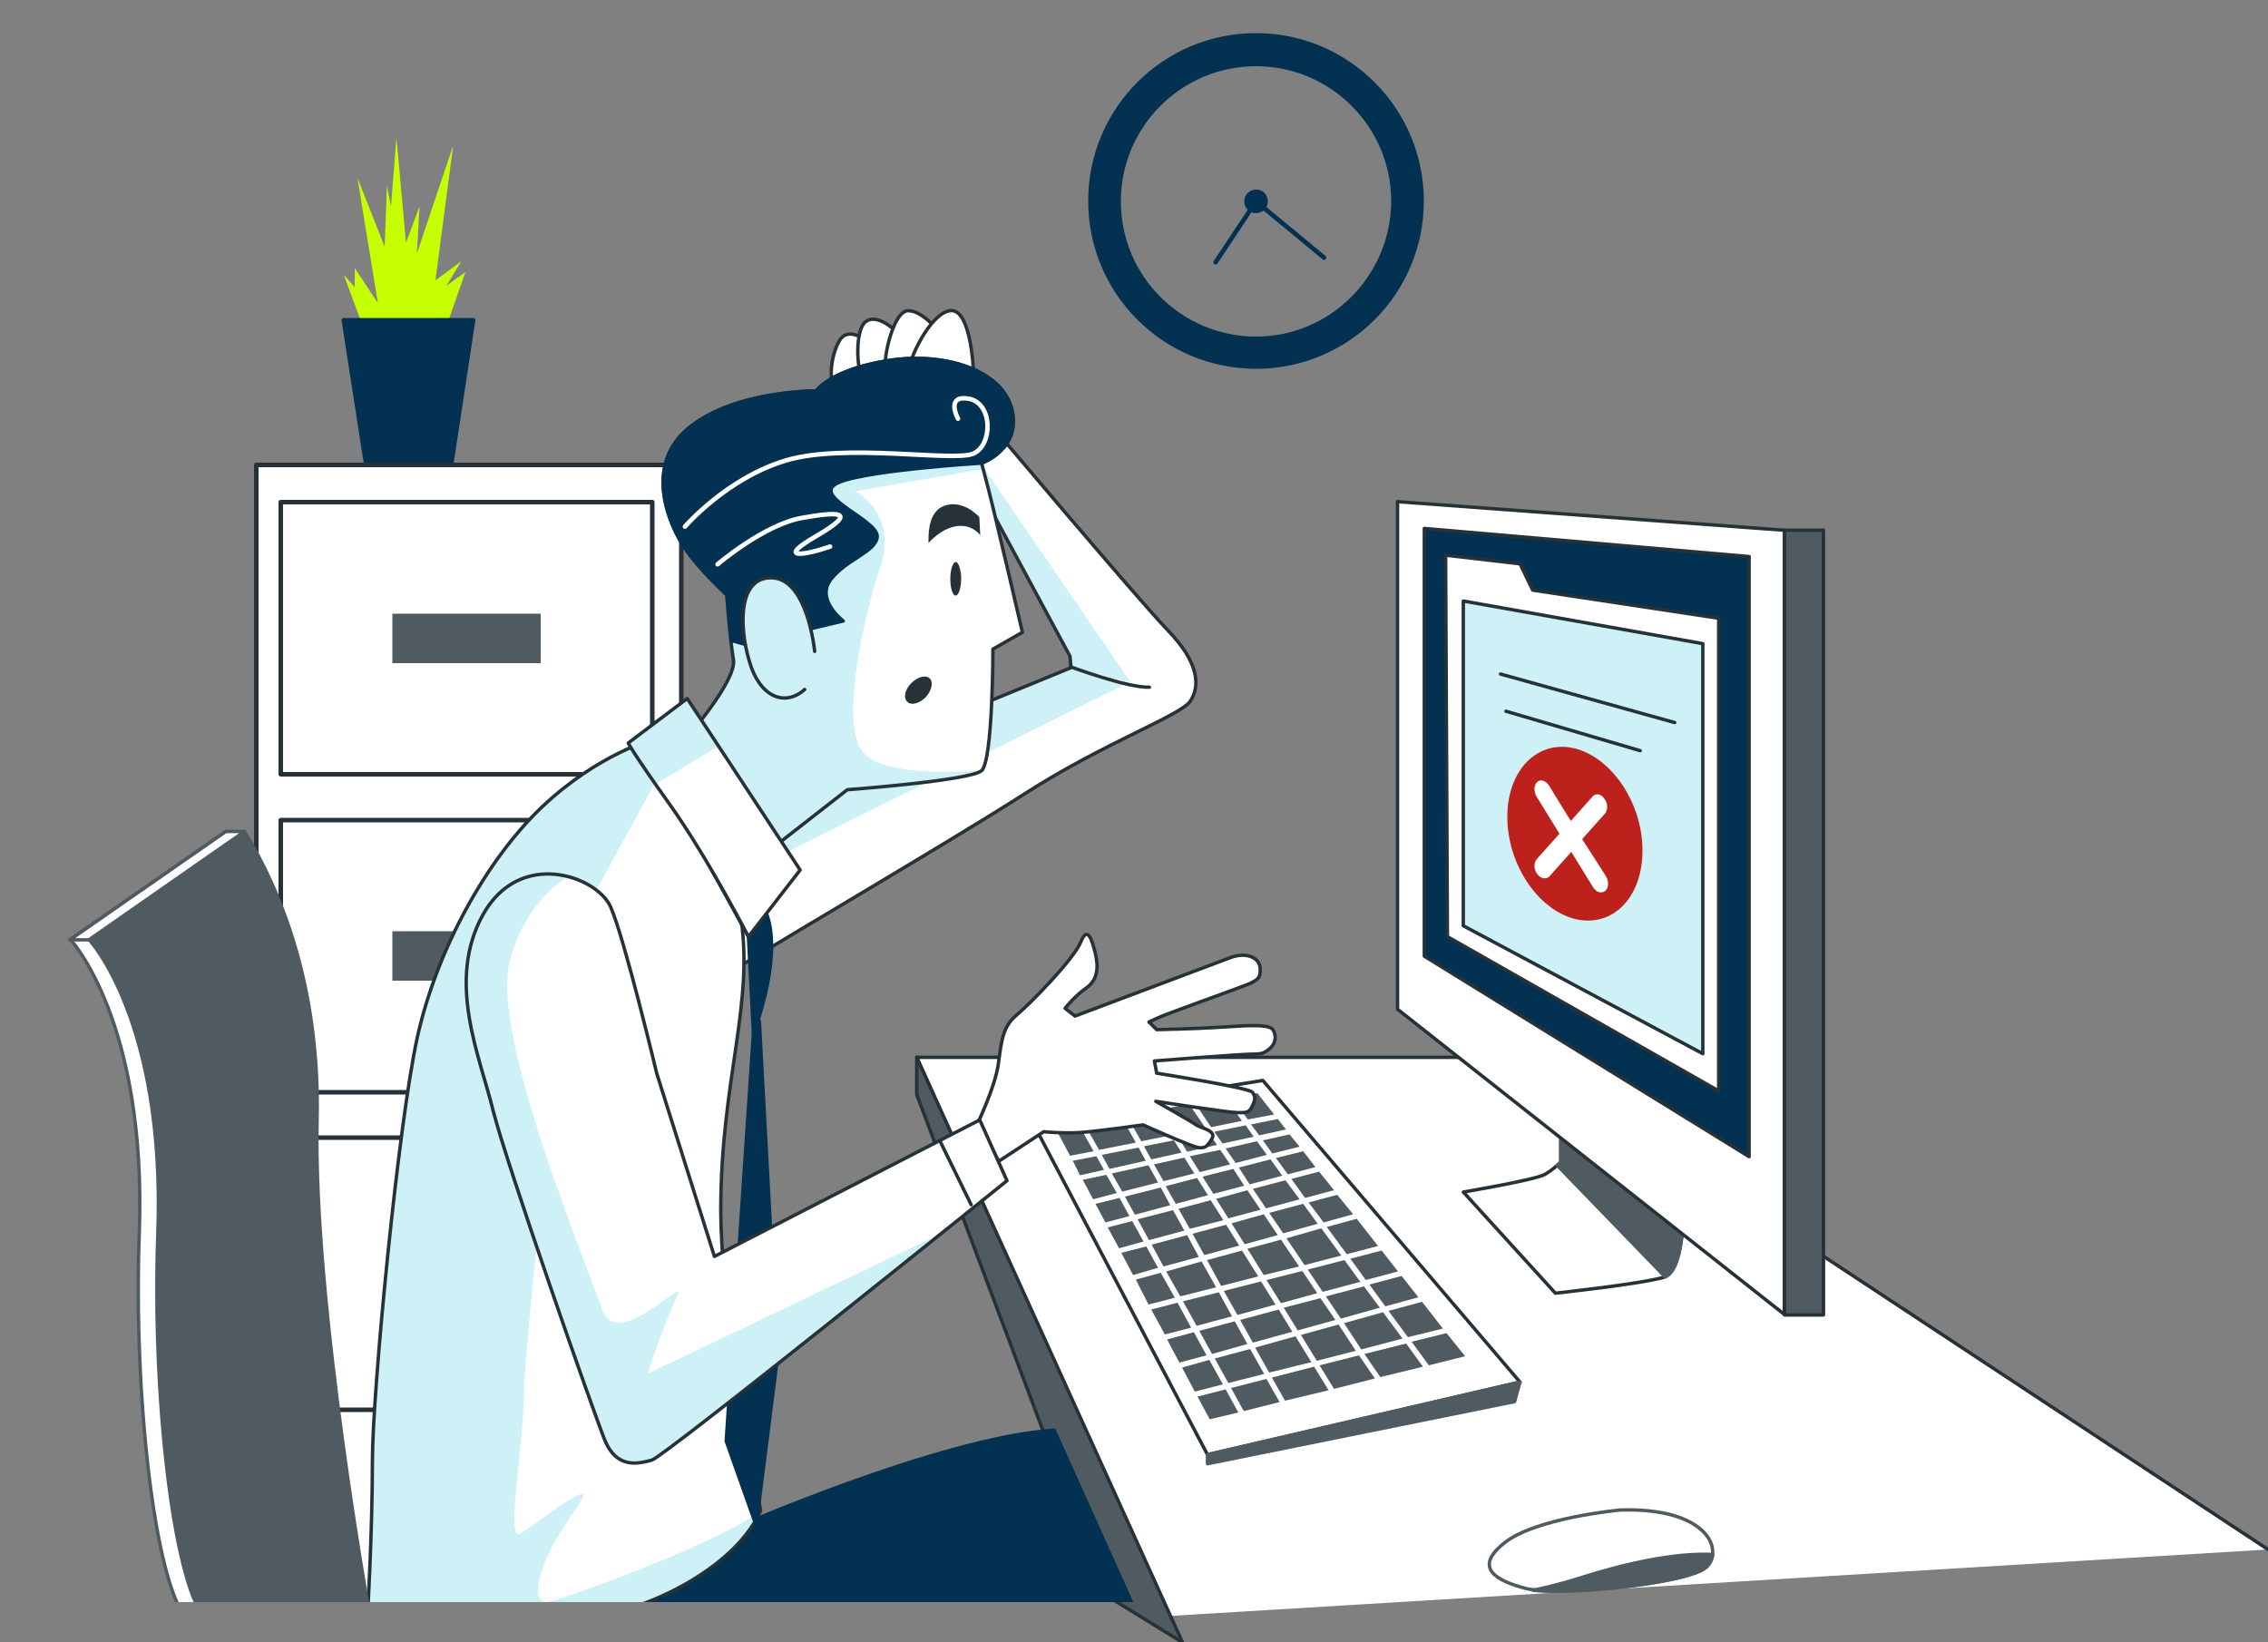 <svg xmlns="http://www.w3.org/2000/svg" xmlns:xlink="http://www.w3.org/1999/xlink" id="Layer_1" x="0px" y="0px" viewBox="0 0 500 362.1" style="enable-background:new 0 0 500 362.1;" xml:space="preserve"><rect x="0" y="0" width="500" height="362.1" fill="#808080" stroke="none"/><style type="text/css">	.st0{fill:#FFFFFF;stroke:#263238;stroke-width:0.75;stroke-linecap:round;stroke-linejoin:round;stroke-miterlimit:10;}	.st1{fill:#505B61;stroke:#263238;stroke-width:0.75;stroke-linecap:round;stroke-linejoin:round;stroke-miterlimit:10;}	.st2{fill:#505B61;stroke:#505B61;stroke-width:0.75;stroke-linecap:round;stroke-linejoin:round;stroke-miterlimit:10;}	.st3{fill:#505B61;}	.st4{fill:#023151;stroke:#263238;stroke-width:0.75;stroke-linecap:round;stroke-linejoin:round;stroke-miterlimit:10;}	.st5{fill:#CDF1F7;stroke:#263238;stroke-width:0.75;stroke-linecap:round;stroke-linejoin:round;stroke-miterlimit:10;}	.st6{fill:#BC221B;}	.st7{fill:#FFFFFF;}	.st8{fill:none;stroke:#263238;stroke-width:0.75;stroke-linecap:round;stroke-linejoin:round;stroke-miterlimit:10;}	.st9{fill:#FFFFFF;stroke:#505B61;stroke-width:0.75;stroke-linecap:round;stroke-linejoin:round;stroke-miterlimit:10;}	.st10{fill:#023151;}	.st11{fill:none;stroke:#023151;stroke-linecap:round;stroke-linejoin:round;stroke-miterlimit:10;}	.st12{fill:#C6FF00;}	.st13{fill:#023151;stroke:#023151;stroke-linecap:round;stroke-linejoin:round;stroke-miterlimit:10;}	.st14{fill:#FFFFFF;stroke:#263238;stroke-linecap:round;stroke-linejoin:round;stroke-miterlimit:10;}	.st15{fill:none;stroke:#263238;stroke-linecap:round;stroke-linejoin:round;stroke-miterlimit:10;}	.st16{fill:#263238;}	.st17{clip-path:url(#SVGID_00000057864283449606621180000008861197350188336574_);}	.st18{fill:#023151;stroke:#023151;stroke-width:0.75;stroke-linecap:round;stroke-linejoin:round;stroke-miterlimit:10;}	.st19{clip-path:url(#SVGID_00000036942996290757836930000004869644744818755241_);fill:#CDF1F7;}	.st20{clip-path:url(#SVGID_00000029741422044202663710000008527341439306560183_);fill:#CDF1F7;}	.st21{clip-path:url(#SVGID_00000036930022957870530650000001422288793278704056_);fill:#CDF1F7;}	.st22{clip-path:url(#SVGID_00000026164590034920974160000001118265846831034029_);fill:#263238;}	.st23{clip-path:url(#SVGID_00000054955945987744290760000000615498312024317569_);fill:#263238;}	.st24{clip-path:url(#SVGID_00000131345231269086010670000011093914958593529478_);fill:#263238;}	.st25{fill:none;stroke:#FFFFFF;stroke-linecap:round;stroke-miterlimit:10;}	.st26{fill:#CDF1F7;}	.st27{clip-path:url(#SVGID_00000166674120142804932300000009599187205531917244_);fill:#CDF1F7;}	.st28{clip-path:url(#SVGID_00000176031443883526039960000009869892723647694524_);fill:#CDF1F7;}</style><g id="Background_Simple"></g><g id="Device"></g><g id="Clock"></g><g id="File_Cabinet"></g><g>	<g>		<polyline id="XMLID_203_" class="st0" points="257.2,356.3 202.1,233.1 335.5,233.1 500,341.6   "></polyline>		<polygon id="XMLID_1_" class="st1" points="243.5,351.5 202.1,241.3 202.1,233.1 260.7,362.1   "></polygon>		<g id="XMLID_188_">			<polygon id="XMLID_186_" class="st0" points="278.4,238.2 335.1,304.7 266.2,320.7 227.1,246.4    "></polygon>			<polygon id="XMLID_187_" class="st2" points="266.2,320.7 266.2,322.7 333.9,309 335.1,304.7    "></polygon>			<g id="XMLID_189_">				<polygon id="XMLID_190_" class="st3" points="276.2,262.1 279.1,266.4 286.5,264.4 283.4,260.2     "></polygon>				<polygon id="XMLID_191_" class="st3" points="304.2,288.3 300.7,283.6 292.3,285.8 295.6,290.7     "></polygon>				<polygon id="XMLID_192_" class="st3" points="270.2,253.2 272.4,256.4 279.3,254.6 277.1,251.6     "></polygon>				<polygon id="XMLID_193_" class="st3" points="283.6,273 287.6,278.9 295.7,276.8 291.3,270.8     "></polygon>				<polygon id="XMLID_245_" class="st3" points="304.6,275.7 297.7,277.5 301.1,282.2 308.2,280.3     "></polygon>				<polygon id="XMLID_246_" class="st3" points="288.3,279.9 291.6,284.8 299.9,282.6 296.4,277.8     "></polygon>				<polygon id="XMLID_247_" class="st3" points="262.3,254.9 264.5,258.4 271.2,256.7 269,253.5     "></polygon>				<polygon id="XMLID_248_" class="st3" points="279.8,267.4 282.9,271.9 290.5,269.8 287.3,265.4     "></polygon>				<polygon id="XMLID_249_" class="st3" points="273.1,257.4 275.5,261.1 282.7,259.2 280.1,255.6     "></polygon>				<polygon id="XMLID_250_" class="st3" points="258,265.7 255.9,261.8 248,263.8 250.2,267.8     "></polygon>				<polygon id="XMLID_251_" class="st3" points="246.7,275.2 252.1,273.7 249.6,269.2 244.2,270.6     "></polygon>				<polygon id="XMLID_252_" class="st3" points="260,251.1 261.7,253.9 268.3,252.4 266.5,249.8     "></polygon>				<polygon id="XMLID_253_" class="st3" points="255.3,260.7 253.2,256.9 245.1,258.7 247.4,262.7     "></polygon>				<polygon id="XMLID_254_" class="st3" points="252.2,252.7 253.8,255.6 260.5,254.1 258.8,251.4     "></polygon>				<polygon id="XMLID_255_" class="st3" points="241,264.4 246.2,263 243.9,259 238.7,260.1     "></polygon>				<polygon id="XMLID_256_" class="st3" points="242.9,254.6 244.6,257.7 252.6,255.9 251,253     "></polygon>				<polygon id="XMLID_257_" class="st3" points="268.1,264.3 270.8,268.6 277.9,266.7 275,262.4     "></polygon>				<polygon id="XMLID_258_" class="st3" points="286.4,279.2 282.4,273.3 275,275.3 278.6,281.1     "></polygon>				<polygon id="XMLID_259_" class="st3" points="254.4,256.7 256.5,260.4 263.3,258.7 261.1,255.2     "></polygon>				<polygon id="XMLID_260_" class="st3" points="255.9,280.6 250.4,282.1 253.2,287.6 259,286.1     "></polygon>				<polygon id="XMLID_261_" class="st3" points="271.5,269.7 274.4,274.3 281.7,272.3 278.6,267.7     "></polygon>				<polygon id="XMLID_262_" class="st3" points="266.3,263.5 263.9,259.7 257,261.5 259.2,265.4     "></polygon>				<polygon id="XMLID_263_" class="st3" points="279.2,304 271.4,306 274.2,311.1 282.1,309.1     "></polygon>				<polygon id="XMLID_264_" class="st3" points="267,248.5 273.8,247.1 270.2,242.2 263.5,243.3     "></polygon>				<polygon id="XMLID_265_" class="st3" points="250.4,251.9 247.1,246 238.8,247.4 242.3,253.5     "></polygon>				<polygon id="XMLID_266_" class="st3" points="261.1,271.3 258.6,266.8 250.8,268.8 253.3,273.4     "></polygon>				<polygon id="XMLID_267_" class="st3" points="281.2,287.6 278,282.5 269.8,284.6 272.8,289.9     "></polygon>				<polygon id="XMLID_268_" class="st3" points="277.4,281.4 273.8,275.7 266.1,277.8 269.2,283.5     "></polygon>				<polygon id="XMLID_269_" class="st3" points="290.4,285.1 287.1,280.2 279.2,282.2 282.4,287.3     "></polygon>				<polygon id="XMLID_270_" class="st3" points="269.7,269 266.9,264.6 259.8,266.5 262.3,270.9     "></polygon>				<polygon id="XMLID_271_" class="st3" points="265.1,259.4 267.5,263.2 274.3,261.4 271.9,257.7     "></polygon>				<polygon id="XMLID_272_" class="st3" points="273.2,274.6 270.3,270 262.9,272 265.5,276.7     "></polygon>				<polygon id="XMLID_273_" class="st3" points="294.4,291 291.1,286.2 283,288.3 286.1,293.3     "></polygon>				<polygon id="XMLID_274_" class="st3" points="289.1,300.3 285.6,294.6 276.7,297.1 279.8,302.6     "></polygon>				<polygon id="XMLID_275_" class="st3" points="262.6,292.7 259.6,287.2 253.8,288.7 256.8,294.2     "></polygon>				<polygon id="XMLID_276_" class="st3" points="252.7,274.8 247.2,276.2 249.8,281.1 255.3,279.5     "></polygon>				<polygon id="XMLID_277_" class="st3" points="278.7,302.9 275.6,297.4 267.8,299.5 270.8,304.9     "></polygon>				<polygon id="XMLID_278_" class="st3" points="264.3,277.1 261.7,272.3 253.9,274.4 256.5,279.2     "></polygon>				<polygon id="XMLID_279_" class="st3" points="267.7,249.5 269.5,252.1 276.4,250.6 274.6,248.1     "></polygon>				<polygon id="XMLID_280_" class="st3" points="238.1,259.1 243.4,257.9 241.7,254.9 236.5,255.9     "></polygon>				<polygon id="XMLID_281_" class="st3" points="259.3,250.1 265.8,248.7 262.2,243.5 255.9,244.5     "></polygon>				<polygon id="XMLID_282_" class="st3" points="251.6,251.6 258.1,250.3 254.7,244.7 248.3,245.8     "></polygon>				<polygon id="XMLID_283_" class="st3" points="249,268.1 246.8,264.1 241.5,265.4 243.7,269.5     "></polygon>				<polygon id="XMLID_284_" class="st3" points="275.1,246.8 280.9,245.7 277.2,241 271.5,242     "></polygon>				<polygon id="XMLID_285_" class="st3" points="241.1,253.8 237.6,247.6 232.5,248.4 235.9,254.8     "></polygon>				<polygon id="XMLID_286_" class="st3" points="270.2,306.3 264,307.9 266.7,312.9 273,311.4     "></polygon>				<polygon id="XMLID_287_" class="st3" points="299.6,298.8 290.9,301 294.1,306.2 303.1,303.9     "></polygon>				<polygon id="XMLID_288_" class="st3" points="289.7,301.3 280.4,303.7 283.3,308.8 292.9,306.5     "></polygon>				<polygon id="XMLID_289_" class="st3" points="310,296.2 300.8,298.5 304.3,303.6 313.7,301.3     "></polygon>				<polygon id="XMLID_290_" class="st3" points="318.9,293.9 311.2,295.8 315,301 323,299     "></polygon>				<polygon id="XMLID_291_" class="st3" points="266.6,299.8 260.6,301.5 263.4,306.8 269.6,305.2     "></polygon>				<polygon id="XMLID_292_" class="st3" points="284.9,293.6 281.9,288.7 273.4,291 276.2,296     "></polygon>				<polygon id="XMLID_293_" class="st3" points="298.9,297.8 295.1,292 286.8,294.3 290.3,300     "></polygon>				<polygon id="XMLID_294_" class="st3" points="275,296.3 272.2,291.3 264.4,293.4 267.2,298.5     "></polygon>				<polygon id="XMLID_295_" class="st3" points="260,300.4 266,298.8 263.2,293.7 257.3,295.3     "></polygon>				<polygon id="XMLID_296_" class="st3" points="268.1,283.8 264.9,278.1 257.1,280.3 260.2,285.8     "></polygon>				<polygon id="XMLID_297_" class="st3" points="309.2,295.1 304.9,289.3 296.3,291.7 300.1,297.5     "></polygon>				<polygon id="XMLID_298_" class="st3" points="271.6,290.2 268.7,284.9 260.8,286.9 263.8,292.3     "></polygon>				<polygon id="XMLID_299_" class="st3" points="292.5,270.5 296.9,276.5 303.8,274.7 299.1,268.7     "></polygon>				<polygon id="XMLID_300_" class="st3" points="283.9,258.9 290,257.3 287.3,253.8 281.3,255.3     "></polygon>				<polygon id="XMLID_301_" class="st3" points="278.4,251.4 280.5,254.3 286.5,252.8 284.3,250.1     "></polygon>				<polygon id="XMLID_302_" class="st3" points="318.1,292.9 313.5,287 306.1,289 310.4,294.8     "></polygon>				<polygon id="XMLID_303_" class="st3" points="284.7,259.9 287.7,264.1 294.1,262.4 290.8,258.3     "></polygon>				<polygon id="XMLID_304_" class="st3" points="301.9,283.2 305.4,288 312.7,286 309,281.3     "></polygon>				<polygon id="XMLID_305_" class="st3" points="277.6,250.3 283.5,249 281.7,246.7 275.8,247.9     "></polygon>				<polygon id="XMLID_306_" class="st3" points="291.8,269.5 298.3,267.7 294.8,263.4 288.5,265.1     "></polygon>			</g>		</g>		<g>			<path id="XMLID_195_" class="st0" d="M344.1,245.6v10.6c0,0-1.6,1.6-3.5,2.7c-2,1.2-18,3.9-18,3.9l20.3,22.3c0,0,18.6-2,23.9-3.5    c5.5-1.6,4.3-21.5,4.3-21.5L344.1,245.6z"></path>			<path class="st2" d="M344.1,245.6v10.6c0,0-0.3,0.3-0.8,0.7l23.8,24.6c5.1-2.3,4-21.4,4-21.4L344.1,245.6z"></path>			<polygon id="XMLID_183_" class="st0" points="308.1,110.6 308.1,222.5 393.4,289.8 393.4,116.9    "></polygon>			<polygon id="XMLID_184_" class="st4" points="314,116.5 314,210.8 385.6,255 385.6,122.7    "></polygon>			<rect id="XMLID_185_" x="393.4" y="116.9" class="st1" width="8.6" height="173"></rect>			<polygon id="XMLID_197_" class="st0" points="318.7,122.4 319.1,206.5 378.9,240.5 378.9,136.3 337.9,130.1 335.1,124.3    "></polygon>			<polygon id="XMLID_200_" class="st5" points="322.6,132.5 322.6,204.1 375.4,232.3 375.4,141.9    "></polygon>			<g id="XMLID_196_">				<path id="XMLID_194_" class="st6" d="M362.1,187.5c0-10.4-6.7-20.4-14.9-22.5c-8.2-2-14.9,4.7-14.9,15.1     c0,10.4,6.7,20.4,14.9,22.5C355.5,204.6,362.1,197.9,362.1,187.5z"></path>				<path id="XMLID_201_" class="st7" d="M348.8,185l5-5.6c0.7-0.8,0.7-2.3-0.1-3.3c-0.7-1.1-1.9-1.3-2.6-0.5l-4.8,5.4l-4.8-7.8     c-0.7-1.1-1.9-1.5-2.6-0.8c-0.8,0.7-0.8,2.2-0.1,3.3l5,8.1l-5,5.6c-0.7,0.8-0.7,2.3,0.1,3.3c0.4,0.5,0.8,0.8,1.3,0.9     c0.5,0.1,1,0,1.4-0.4l4.8-5.4l4.8,7.8c0.4,0.6,0.9,1,1.4,1.1s0.9,0,1.3-0.3c0.8-0.7,0.8-2.2,0.1-3.3L348.8,185z"></path>			</g>			<line id="XMLID_198_" class="st8" x1="332" y1="156.8" x2="361.6" y2="165.5"></line>			<line id="XMLID_199_" class="st8" x1="330.8" y1="148.6" x2="369.2" y2="159.3"></line>		</g>		<g>			<path class="st9" d="M357.2,332.9c0,0-18.7,1.7-25.6,7.3c-6.9,5.5-1.7,8.3,4.8,10c6.6,1.7,36-1,39.8-4.8    C380.1,341.6,376.3,332.3,357.2,332.9z"></path>			<path class="st2" d="M376.3,345.4c0.7-0.7,1.2-1.7,1.3-2.7c-8.4-0.4-19.3,2-29.3,5.2c-4.1,1.3-7.5,2.1-10.3,2.7    C346.7,351.6,372.7,349,376.3,345.4z"></path>		</g>	</g>	<g>		<path class="st10" d="M276.9,7.3c-20.5,0-37,16.6-37,37c0,20.5,16.6,37,37,37c20.5,0,37-16.6,37-37S297.3,7.3,276.9,7.3z    M276.9,74.2c-16.4,0-29.8-13.3-29.8-29.8c0-16.4,13.3-29.8,29.8-29.8c16.4,0,29.8,13.3,29.8,29.8   C306.6,60.8,293.3,74.2,276.9,74.2z"></path>		<path class="st10" d="M279.5,44.4c0,1.5-1.2,2.6-2.6,2.6c-1.5,0-2.6-1.2-2.6-2.6c0-1.5,1.2-2.6,2.6-2.6   C278.3,41.7,279.5,42.9,279.5,44.4z"></path>		<polyline class="st11" points="268,57.8 276.9,44.4 291.9,56.8   "></polyline>	</g>	<g>		<g>			<polyline class="st12" points="80.3,72.8 75.8,60.6 78.2,63.3 78.2,59.1 83.3,66.8 78.8,39.2 84.8,54.4 85.3,41 86.2,45.5     87.4,30.3 89.5,53.5 92.5,45.5 91.9,55.9 99.9,32.1 96,61.8 101.7,57.6 98.4,63 102.6,60 97.8,73.7 80.6,74    "></polyline>			<polygon class="st13" points="99.4,102.8 80.8,102.8 75.8,70.6 104.3,70.6    "></polygon>		</g>		<g>			<rect x="56.5" y="102.5" class="st14" width="93.7" height="249.2"></rect>			<g>				<rect x="61.9" y="110.7" class="st15" width="81.9" height="60"></rect>				<rect x="86.5" y="135.3" class="st3" width="32.7" height="10.9"></rect>			</g>			<g>				<rect x="61.9" y="180.8" class="st15" width="81.9" height="60"></rect>				<rect x="86.5" y="205.3" class="st3" width="32.7" height="10.9"></rect>			</g>			<g>				<rect x="61.9" y="250.8" class="st15" width="81.9" height="60"></rect>				<rect x="86.5" y="275.4" class="st16" width="32.7" height="10.9"></rect>			</g>		</g>	</g>	<g>		<defs>			<rect id="SVGID_1_" y="58.9" width="296.9" height="294.3"></rect>		</defs>		<clipPath id="SVGID_00000131367216388535358070000014273238081250999441_">			<use xlink:href="#SVGID_1_" style="overflow:visible;"></use>		</clipPath>		<g style="clip-path:url(#SVGID_00000131367216388535358070000014273238081250999441_);">			<path id="XMLID_22_" class="st18" d="M160.2,337.6c0,0,47-20.7,72.2-22.3l18.3,40.7h-139L160.2,337.6z"></path>			<g>				<g>					<g>						<g>							<path id="XMLID_21_" class="st7" d="M217.4,92.4c0,0,33.1,39.3,40,46.5c7,7.2,7.2,12.4,5,15.7c-2.2,3.2-19.1,9.2-36.5,20.4        s-66.9,40-67.4,41s-5.2-34.8-5.2-34.8l82.8-34l-0.2-2.5L209.1,95L217.4,92.4z"></path>						</g>						<g>							<g>								<defs>									<path id="SVGID_00000117646387588619993760000008558300736257109145_" d="M217.4,92.4c0,0,33.1,39.3,40,46.5          c7,7.2,7.2,12.4,5,15.7c-2.2,3.2-19.1,9.2-36.5,20.4s-66.9,40-67.4,41s-5.2-34.8-5.2-34.8l82.8-34l-0.2-2.5L209.1,95          L217.4,92.4z"></path>								</defs>								<clipPath id="SVGID_00000017500139994080966720000000307657089993499833_">									<use xlink:href="#SVGID_00000117646387588619993760000008558300736257109145_" style="overflow:visible;"></use>								</clipPath>								<path style="clip-path:url(#SVGID_00000017500139994080966720000000307657089993499833_);fill:#CDF1F7;" d="M249.2,150.3         l-38.4-56l-1.8,0.5l26.8,49.7l0.2,2.5l-82.8,34c0,0,0.1,0.6,0.2,1.7l5.4,12.4L249.2,150.3z"></path>							</g>						</g>						<g>							<g>								<defs>									<path id="SVGID_00000013880979483327775550000016221653992185008017_" d="M217.4,92.4c0,0,33.1,39.3,40,46.5          c7,7.2,7.2,12.4,5,15.7c-2.2,3.2-19.1,9.2-36.5,20.4s-66.9,40-67.4,41s-5.2-34.8-5.2-34.8l82.8-34l-0.2-2.5L209.1,95          L217.4,92.4z"></path>								</defs>								<clipPath id="SVGID_00000078012356767603691660000001057879664628422806_">									<use xlink:href="#SVGID_00000013880979483327775550000016221653992185008017_" style="overflow:visible;"></use>								</clipPath>							</g>						</g>						<g>							<path id="XMLID_00000016077289852025340610000002213581885088710323_" class="st8" d="M217.4,92.4c0,0,33.1,39.3,40,46.5        c7,7.2,7.2,12.4,5,15.7c-2.2,3.2-19.1,9.2-36.5,20.4s-66.9,40-67.4,41s-5.2-34.8-5.2-34.8l82.8-34l-0.2-2.5L209.1,95        L217.4,92.4z"></path>						</g>					</g>					<path id="XMLID_20_" class="st0" d="M191,75.2c0,0-4-3.5-6,0s-2.2,9.2-1,9.7s6.2-0.2,7-1.7S191,75.2,191,75.2z"></path>					<path id="XMLID_19_" class="st0" d="M198,73.5c0,0-4.2-4.5-7-2.7c-2.7,1.7-2,11.2-1,11.9c1,0.7,7-1.2,7.7-2.5      C198.5,78.9,198,73.5,198,73.5z"></path>					<path id="XMLID_18_" class="st0" d="M207.4,73.7c0,0-3.7-5.2-7.2-5.2s-6,12.4-4.7,13.4s9.4-0.2,9.9-1      C205.9,80.2,207.4,73.7,207.4,73.7z"></path>					<path id="XMLID_17_" class="st0" d="M214.6,82.2c0-1.5-0.7-14.4-5.2-13.7c-4.5,0.7-9.2,11.2-8.9,12.9      C200.7,83.2,214.6,82.2,214.6,82.2z"></path>					<path id="XMLID_16_" class="st0" d="M236,147c0,0,12.7,4.7,17.4,4.5"></path>				</g>				<g>					<g>						<path id="XMLID_15_" class="st7" d="M131.8,356.3c13.5-2.3,30.8-11.6,35.9-23.3c-3.9-20.3-8.8-48.8-8.8-66.2       c0-29.3,7.7-46,4.2-65.9s-10.9-32.8-18.9-38c0,0-12.2,3.2-24.6,14.9S96.2,209.6,92,228.7s-9.9,78-9.9,93.4S81,356.8,81,356.8       c14.9,0,29.8,0,44.6,0C127.6,356.8,129.6,356.7,131.8,356.3z"></path>					</g>					<g>						<g>							<defs>								<path id="SVGID_00000166642840361978409170000008063657508565952938_" d="M131.8,356.3c13.5-2.3,30.8-11.6,35.9-23.3         c-3.9-20.3-8.8-48.8-8.8-66.2c0-29.3,7.7-46,4.2-65.9s-10.9-32.8-18.9-38c0,0-12.2,3.2-24.6,14.9S96.2,209.6,92,228.7         s-9.9,78-9.9,93.4S81,356.8,81,356.8c14.9,0,29.8,0,44.6,0C127.6,356.8,129.6,356.7,131.8,356.3z"></path>							</defs>							<clipPath id="SVGID_00000132052921739316335540000007400166230014738606_">								<use xlink:href="#SVGID_00000166642840361978409170000008063657508565952938_" style="overflow:visible;"></use>							</clipPath>							<path style="clip-path:url(#SVGID_00000132052921739316335540000007400166230014738606_);fill:#CDF1F7;" d="M167.7,333        c-7.6,6.4-41.6,19-46.6,20.1s-2.2-9.4,5.5-19.9s-9.4,3.9-12.2,5c-2.8,1.1,1.1-20.4,1.1-30.9s9.9-100,9.9-100l18.8-34.3        l6.4-3.9c-2.1-2.6-4.2-4.7-6.5-6.2c0,0-12.2,3.2-24.6,14.9s-23.4,31.8-27.6,50.9s-9.9,78-9.9,93.4s-1,34.7-1,34.7        c14.9,0,29.8,0,44.6,0c1.9,0,3.9-0.2,6.1-0.5C145.3,354,162.6,344.7,167.7,333z"></path>						</g>					</g>					<g>						<g>							<defs>								<path id="SVGID_00000005227779851487633450000015690008526636966557_" d="M131.8,356.3c13.5-2.3,30.8-11.6,35.9-23.3         c-3.9-20.3-8.8-48.8-8.8-66.2c0-29.3,7.7-46,4.2-65.9s-10.9-32.8-18.9-38c0,0-12.2,3.2-24.6,14.9S96.2,209.6,92,228.7         s-9.9,78-9.9,93.4S81,356.8,81,356.8c14.9,0,29.8,0,44.6,0C127.6,356.8,129.6,356.7,131.8,356.3z"></path>							</defs>							<clipPath id="SVGID_00000178906027138895232390000012624928394563800218_">								<use xlink:href="#SVGID_00000005227779851487633450000015690008526636966557_" style="overflow:visible;"></use>							</clipPath>						</g>					</g>					<g>						<path id="XMLID_00000124123979658669806070000016663433420347409342_" class="st8" d="M131.8,356.3       c13.5-2.3,30.8-11.6,35.9-23.3c-3.9-20.3-8.8-48.8-8.8-66.2c0-29.3,7.7-46,4.2-65.9s-10.9-32.8-18.9-38       c0,0-12.2,3.2-24.6,14.9S96.2,209.6,92,228.7s-9.9,78-9.9,93.4S81,356.8,81,356.8c14.9,0,29.8,0,44.6,0       C127.6,356.8,129.6,356.7,131.8,356.3z"></path>					</g>				</g>				<g>					<path class="st18" d="M143.6,167.6l21.4,38.9l1.1,21.3c0,0,6-15.2,3.3-25.1C166.7,192.7,143.6,167.6,143.6,167.6z"></path>					<polygon class="st18" points="166.1,227.8 160.1,317.7 166.7,336.3 171.4,299.2 167.4,225.1      "></polygon>				</g>				<g>					<g>						<g>							<path id="XMLID_11_" class="st7" d="M160.2,131.1c0,0,0.7,9.7,1.5,14.4c0.7,4.7-10.9,17.9-10.9,17.9l16.9,25.6l19.1-14.9        c0,0,27.1-2,29.6-4.2s2.5-26.8,2.5-26.8l6.5-3.7c0,0-6-25.8-7.5-31.6c-1.5-5.7-1.5-5.7-1.5-5.7s8.7-3,6.7-11.7        s-14.7-12.9-27.3-10.9c-12.7,2-15.9,6.7-15.9,6.7S162,86,151.8,94.4s-4,21.9-0.7,26.6C154.2,125.7,160.2,131.1,160.2,131.1z"></path>						</g>						<g>							<g>								<defs>									<path id="SVGID_00000055707723329499755610000017915736474724819352_" d="M160.2,131.1c0,0,0.7,9.7,1.5,14.4          c0.7,4.7-10.9,17.9-10.9,17.9l16.9,25.6l19.1-14.9c0,0,27.1-2,29.6-4.2s2.5-26.8,2.5-26.8l6.5-3.7c0,0-6-25.8-7.5-31.6          c-1.5-5.7-1.5-5.7-1.5-5.7s8.7-3,6.7-11.7s-14.7-12.9-27.3-10.9c-12.7,2-15.9,6.7-15.9,6.7S162,86,151.8,94.4          s-4,21.9-0.7,26.6C154.2,125.7,160.2,131.1,160.2,131.1z"></path>								</defs>								<clipPath id="SVGID_00000044179354361153027850000015572207290258190494_">									<use xlink:href="#SVGID_00000055707723329499755610000017915736474724819352_" style="overflow:visible;"></use>								</clipPath>								<path style="clip-path:url(#SVGID_00000044179354361153027850000015572207290258190494_);fill:#CDF1F7;" d="M190.2,165.8         c-5-6.1,0-29.3,3.9-40.9s-5.5-16.6-5.5-16.6l28.2-4.9c-0.4-1.5-0.4-1.5-0.4-1.5s2.9-1,4.9-3.5l1.5-9         c-2.6-8.2-14.8-12.1-27.1-10.2c-12.7,2-15.9,6.7-15.9,6.7s-17.9-0.2-28.1,8.2s-4,21.9-0.7,26.6c3.2,4.7,9.2,10.2,9.2,10.2         s0.7,9.7,1.5,14.4c0.7,4.7-10.9,17.9-10.9,17.9l16.9,25.6l19.1-14.9c0,0,20.7-1.5,27.6-3.4l2-0.8         C216.4,169.9,195.2,171.9,190.2,165.8z"></path>							</g>						</g>						<g>							<g>								<defs>									<path id="SVGID_00000075860907595730218560000015473164980819695776_" d="M160.2,131.1c0,0,0.7,9.7,1.5,14.4          c0.7,4.7-10.9,17.9-10.9,17.9l16.9,25.6l19.1-14.9c0,0,27.1-2,29.6-4.2s2.5-26.8,2.5-26.8l6.5-3.7c0,0-6-25.8-7.5-31.6          c-1.5-5.7-1.5-5.7-1.5-5.7s8.7-3,6.7-11.7s-14.7-12.9-27.3-10.9c-12.7,2-15.9,6.7-15.9,6.7S162,86,151.8,94.4          s-4,21.9-0.7,26.6C154.2,125.7,160.2,131.1,160.2,131.1z"></path>								</defs>								<clipPath id="SVGID_00000173875800221928432170000008389559477387181747_">									<use xlink:href="#SVGID_00000075860907595730218560000015473164980819695776_" style="overflow:visible;"></use>								</clipPath>								<path id="XMLID_14_" style="clip-path:url(#SVGID_00000173875800221928432170000008389559477387181747_);fill:#263238;" d="         M204.7,119.7c0,0,0-0.4,0-1c0-1.9,0.3-6.1,3.5-7.2c4.2-1.5,7.7,2.5,7.7,2.5l0.2,4c0,0-1.7-2.5-5.2-2         S204.7,119.7,204.7,119.7z"></path>							</g>						</g>						<g>							<g>								<defs>									<path id="SVGID_00000114063286399466699860000001964023724273103247_" d="M160.2,131.1c0,0,0.7,9.7,1.5,14.4          c0.7,4.7-10.9,17.9-10.9,17.9l16.9,25.6l19.1-14.9c0,0,27.1-2,29.6-4.2s2.5-26.8,2.5-26.8l6.5-3.7c0,0-6-25.8-7.5-31.6          c-1.5-5.7-1.5-5.7-1.5-5.7s8.7-3,6.7-11.7s-14.7-12.9-27.3-10.9c-12.7,2-15.9,6.7-15.9,6.7S162,86,151.8,94.4          s-4,21.9-0.7,26.6C154.2,125.7,160.2,131.1,160.2,131.1z"></path>								</defs>								<clipPath id="SVGID_00000101086859751261023130000009179878085909703041_">									<use xlink:href="#SVGID_00000114063286399466699860000001964023724273103247_" style="overflow:visible;"></use>								</clipPath>								<path id="XMLID_13_" style="clip-path:url(#SVGID_00000101086859751261023130000009179878085909703041_);fill:#263238;" d="         M211.9,127.6c0,2.1-0.6,3.7-1.2,3.7c-0.7,0-1.2-1.7-1.2-3.7c0-2.1,0.6-3.7,1.2-3.7C211.3,123.9,211.9,125.6,211.9,127.6z"></path>							</g>						</g>						<g>							<g>								<defs>									<path id="SVGID_00000127023323769897022930000005039091489489035695_" d="M160.2,131.1c0,0,0.7,9.7,1.5,14.4          c0.7,4.7-10.9,17.9-10.9,17.9l16.9,25.6l19.1-14.9c0,0,27.1-2,29.6-4.2s2.5-26.8,2.5-26.8l6.5-3.7c0,0-6-25.8-7.5-31.6          c-1.5-5.7-1.5-5.7-1.5-5.7s8.7-3,6.7-11.7s-14.7-12.9-27.3-10.9c-12.7,2-15.9,6.7-15.9,6.7S162,86,151.8,94.4          s-4,21.9-0.7,26.6C154.2,125.7,160.2,131.1,160.2,131.1z"></path>								</defs>								<clipPath id="SVGID_00000049189354130549365900000000864679850520925607_">									<use xlink:href="#SVGID_00000127023323769897022930000005039091489489035695_" style="overflow:visible;"></use>								</clipPath>								<path id="XMLID_12_" style="clip-path:url(#SVGID_00000049189354130549365900000000864679850520925607_);fill:#263238;" d="         M204.1,153.7c-1.4,1.4-3.2,1.9-4.1,1c-0.9-0.9-0.5-2.7,0.9-4.1c1.4-1.4,3.2-1.9,4.1-1C205.8,150.4,205.4,152.2,204.1,153.7z         "></path>							</g>						</g>						<g>							<path id="XMLID_00000059276498958541613320000011190139307736091522_" class="st8" d="M160.2,131.1c0,0,0.7,9.7,1.5,14.4        c0.7,4.7-10.9,17.9-10.9,17.9l16.9,25.6l19.1-14.9c0,0,27.1-2,29.6-4.2s2.5-26.8,2.5-26.8l6.5-3.7c0,0-6-25.8-7.5-31.6        c-1.5-5.7-1.5-5.7-1.5-5.7s8.7-3,6.7-11.7s-14.7-12.9-27.3-10.9c-12.7,2-15.9,6.7-15.9,6.7S162,86,151.8,94.4        s-4,21.9-0.7,26.6C154.2,125.7,160.2,131.1,160.2,131.1z"></path>						</g>					</g>					<g>						<path id="XMLID_10_" class="st18" d="M184.1,106.8c4.5-3,32.3-4.7,32.3-4.7s8.7-3,6.7-11.7s-14.7-12.9-27.3-10.9       c-12.7,2-15.9,6.7-15.9,6.7S162,86,151.8,94.4s-4,21.9-0.7,26.6c3.2,4.7,9.2,10.2,9.2,10.2s0.4,5.3,0.9,10l7.8,2.2l8.5-4.5       l8.4-2c0,0-6.2-4.7-2.7-9.2s9.9-6,10.2-9.4C193.5,114.7,179.6,109.8,184.1,106.8z"></path>						<path class="st25" d="M211.2,92.3c0,0-2.9-5.3,2.4-4.4c5.3,1,5.3,10.2,1,12.1c-4.4,1.9-28.2-2.4-41.3,1.5S151,116.1,151,116.1       "></path>						<path class="st25" d="M158.2,124.4c0,0,10.2-8.7,18.5-10.2s12.6-1.5,3.4,3.9c-9.2,5.3-2.9,4.4,2.9,2.4"></path>					</g>					<g>						<g>							<path id="XMLID_8_" class="st26" d="M179.6,143.6c0,0-1.5-15.7-9.2-16.2s-7.5,10.7-5.2,18.4c2.2,7.7,7.7,10.2,12.2,6.2"></path>						</g>						<g>							<path id="XMLID_00000134934867158404728480000018283896402375405989_" class="st8" d="M179.6,143.6c0,0-1.5-15.7-9.2-16.2        s-7.5,10.7-5.2,18.4c2.2,7.7,7.7,10.2,12.2,6.2"></path>						</g>					</g>				</g>				<g>					<g>						<path id="XMLID_7_" class="st7" d="M151.5,154l24.9,37.8L165,206.5c0,0-8.7-16.9-17.1-28.8c-8.5-11.9-9.4-13.9-9.4-13.9       L151.5,154z"></path>					</g>					<g>						<g>							<defs>								<path id="SVGID_00000106115577221621684250000012679497864339308432_" d="M151.5,154l24.9,37.8L165,206.5         c0,0-8.7-16.9-17.1-28.8c-8.5-11.9-9.4-13.9-9.4-13.9L151.5,154z"></path>							</defs>							<clipPath id="SVGID_00000028308365609233815850000015500446035303051670_">								<use xlink:href="#SVGID_00000106115577221621684250000012679497864339308432_" style="overflow:visible;"></use>							</clipPath>							<path style="clip-path:url(#SVGID_00000028308365609233815850000015500446035303051670_);fill:#CDF1F7;" d="M151.5,154        l-13.2,9.7c0,0,0.7,1.5,6.2,9.2l13.9-8.4L151.5,154z"></path>						</g>					</g>					<g>						<g>							<defs>								<path id="SVGID_00000002384015473680297220000015838376307894295426_" d="M151.5,154l24.9,37.8L165,206.5         c0,0-8.7-16.9-17.1-28.8c-8.5-11.9-9.4-13.9-9.4-13.9L151.5,154z"></path>							</defs>							<clipPath id="SVGID_00000023281074490410597920000007487249191937073054_">								<use xlink:href="#SVGID_00000002384015473680297220000015838376307894295426_" style="overflow:visible;"></use>							</clipPath>						</g>					</g>					<g>						<path id="XMLID_00000051366731265338110590000011841197756908848792_" class="st8" d="M151.5,154l24.9,37.8L165,206.5       c0,0-8.7-16.9-17.1-28.8c-8.5-11.9-9.4-13.9-9.4-13.9L151.5,154z"></path>					</g>				</g>				<g>					<path id="XMLID_6_" class="st0" d="M215.4,247.9c0,0,4-8.2,4.7-13.4s1-8.2,4-10.7s12.7-12.4,14.2-16.2c1.5-3.7,2.5-0.2,3.2,2.7      c0.7,3,0.5,5.7-2,7.5c-2.5,1.7-4.7,4.5-4.7,4.5l2.2,1.7c0,0,31.1-11.7,34.3-12.9s6.2-0.2,6.5,2.2c0.2,2.5-0.7,2.7-2.2,3.5      c-1.5,0.7-17.9,6.5-20.1,7.5c-2.2,1-2.2,1-2.2,1l1.7,1.7c0,0,8.9-0.2,13.4-0.5c4.5-0.2,11.2-1,12.2,0.5s0.5,3.2-0.7,4.2      s-1.7,1.2-4,1.2s-21.4,1.5-21.4,1.5l0.5,2.7c0,0,20.4,3.2,21.1,4.2s0.7,1.5,0,3s-1.2,1.5-3.2,1.5s-18.1-2.5-18.1-2.5      s8,4.5,8.9,5.2c1,0.7,4.5,1.2,3.5,3c-1,1.7-1.5,2.2-3,2s-12.2-5-12.2-5s-10.7,1.5-14.2,1.7s-7.7-0.2-7.7-0.2l-9.9,6.5      L215.4,247.9z"></path>					<g>						<g>							<path id="XMLID_5_" class="st7" d="M144.8,236.7c0,0-7.2-30.1-10.2-36.8s-19.9-12.9-28.1,1.7c-8.2,14.7-0.7,31.3,2.2,43.2        c3,11.9,21.9,65.9,24.6,72.6s7.7,5.2,10.4,4.5s78.3-61.6,78.3-61.6l-6-13.4L157.5,277L144.8,236.7z"></path>						</g>						<g>							<g>								<defs>									<path id="SVGID_00000053508966958205306200000015651750446989132197_" d="M144.8,236.7c0,0-7.2-30.1-10.2-36.8          s-19.9-12.9-28.1,1.7c-8.2,14.7-0.7,31.3,2.2,43.2c3,11.9,21.9,65.9,24.6,72.6s7.7,5.2,10.4,4.5s78.3-61.6,78.3-61.6          l-6-13.4L157.5,277L144.8,236.7z"></path>								</defs>								<clipPath id="SVGID_00000063612969872752657110000001377181770371037830_">									<use xlink:href="#SVGID_00000053508966958205306200000015651750446989132197_" style="overflow:visible;"></use>								</clipPath>								<path style="clip-path:url(#SVGID_00000063612969872752657110000001377181770371037830_);fill:#CDF1F7;" d="M142.7,302.9         c0,0,3.9-11.6,6.6-17.1s-13.3,12.7-16.6,2.8c-3.3-9.9-24.3-59.7-20.4-76.2c2.4-10.3,8.4-16.1,12.6-19         c-6.2-1.5-13.7,0.1-18.4,8.5c-8.2,14.7-0.7,31.3,2.2,43.2c3,11.9,21.9,65.9,24.6,72.6s7.7,5.2,10.4,4.5         c2-0.5,42.6-33,64.5-50.6L142.7,302.9z"></path>							</g>						</g>						<g>							<g>								<defs>									<path id="SVGID_00000106839580453899136310000003516186230984881593_" d="M144.8,236.7c0,0-7.2-30.1-10.2-36.8          s-19.9-12.9-28.1,1.7c-8.2,14.7-0.7,31.3,2.2,43.2c3,11.9,21.9,65.9,24.6,72.6s7.7,5.2,10.4,4.5s78.3-61.6,78.3-61.6          l-6-13.4L157.5,277L144.8,236.7z"></path>								</defs>								<clipPath id="SVGID_00000042014715755274899200000006359662405557281184_">									<use xlink:href="#SVGID_00000106839580453899136310000003516186230984881593_" style="overflow:visible;"></use>								</clipPath>							</g>						</g>						<g>							<path id="XMLID_00000134208328483554041450000004158120268616703645_" class="st8" d="M144.8,236.7c0,0-7.2-30.1-10.2-36.8        s-19.9-12.9-28.1,1.7c-8.2,14.7-0.7,31.3,2.2,43.2c3,11.9,21.9,65.9,24.6,72.6s7.7,5.2,10.4,4.5s78.3-61.6,78.3-61.6l-6-13.4        L157.5,277L144.8,236.7z"></path>						</g>					</g>					<line id="XMLID_4_" class="st8" x1="207.4" y1="251.9" x2="214.1" y2="265.6"></line>				</g>			</g>			<g>				<path class="st9" d="M49.8,183.3l-34.3,23.8c0,0,16.9,17.9,15.2,64.8c-1.3,35.8,3.4,76.5,10.3,84.8h36.5     c0,0-12.6-69.7-11.7-109.6C66.5,216.8,57.3,195.8,49.8,183.3z"></path>				<path class="st2" d="M53.9,183.3l-34.3,23.8c0,0,16.9,17.9,15.2,64.8c-1.3,35.8,3.4,76.5,10.3,84.8h36.5     c0,0-12.6-69.7-11.7-109.6C70.6,216.8,61.5,195.8,53.9,183.3z"></path>				<polygon class="st9" points="49.8,183.3 53.9,183.3 19.6,207.2 15.4,207.2     "></polygon>			</g>		</g>	</g></g></svg>